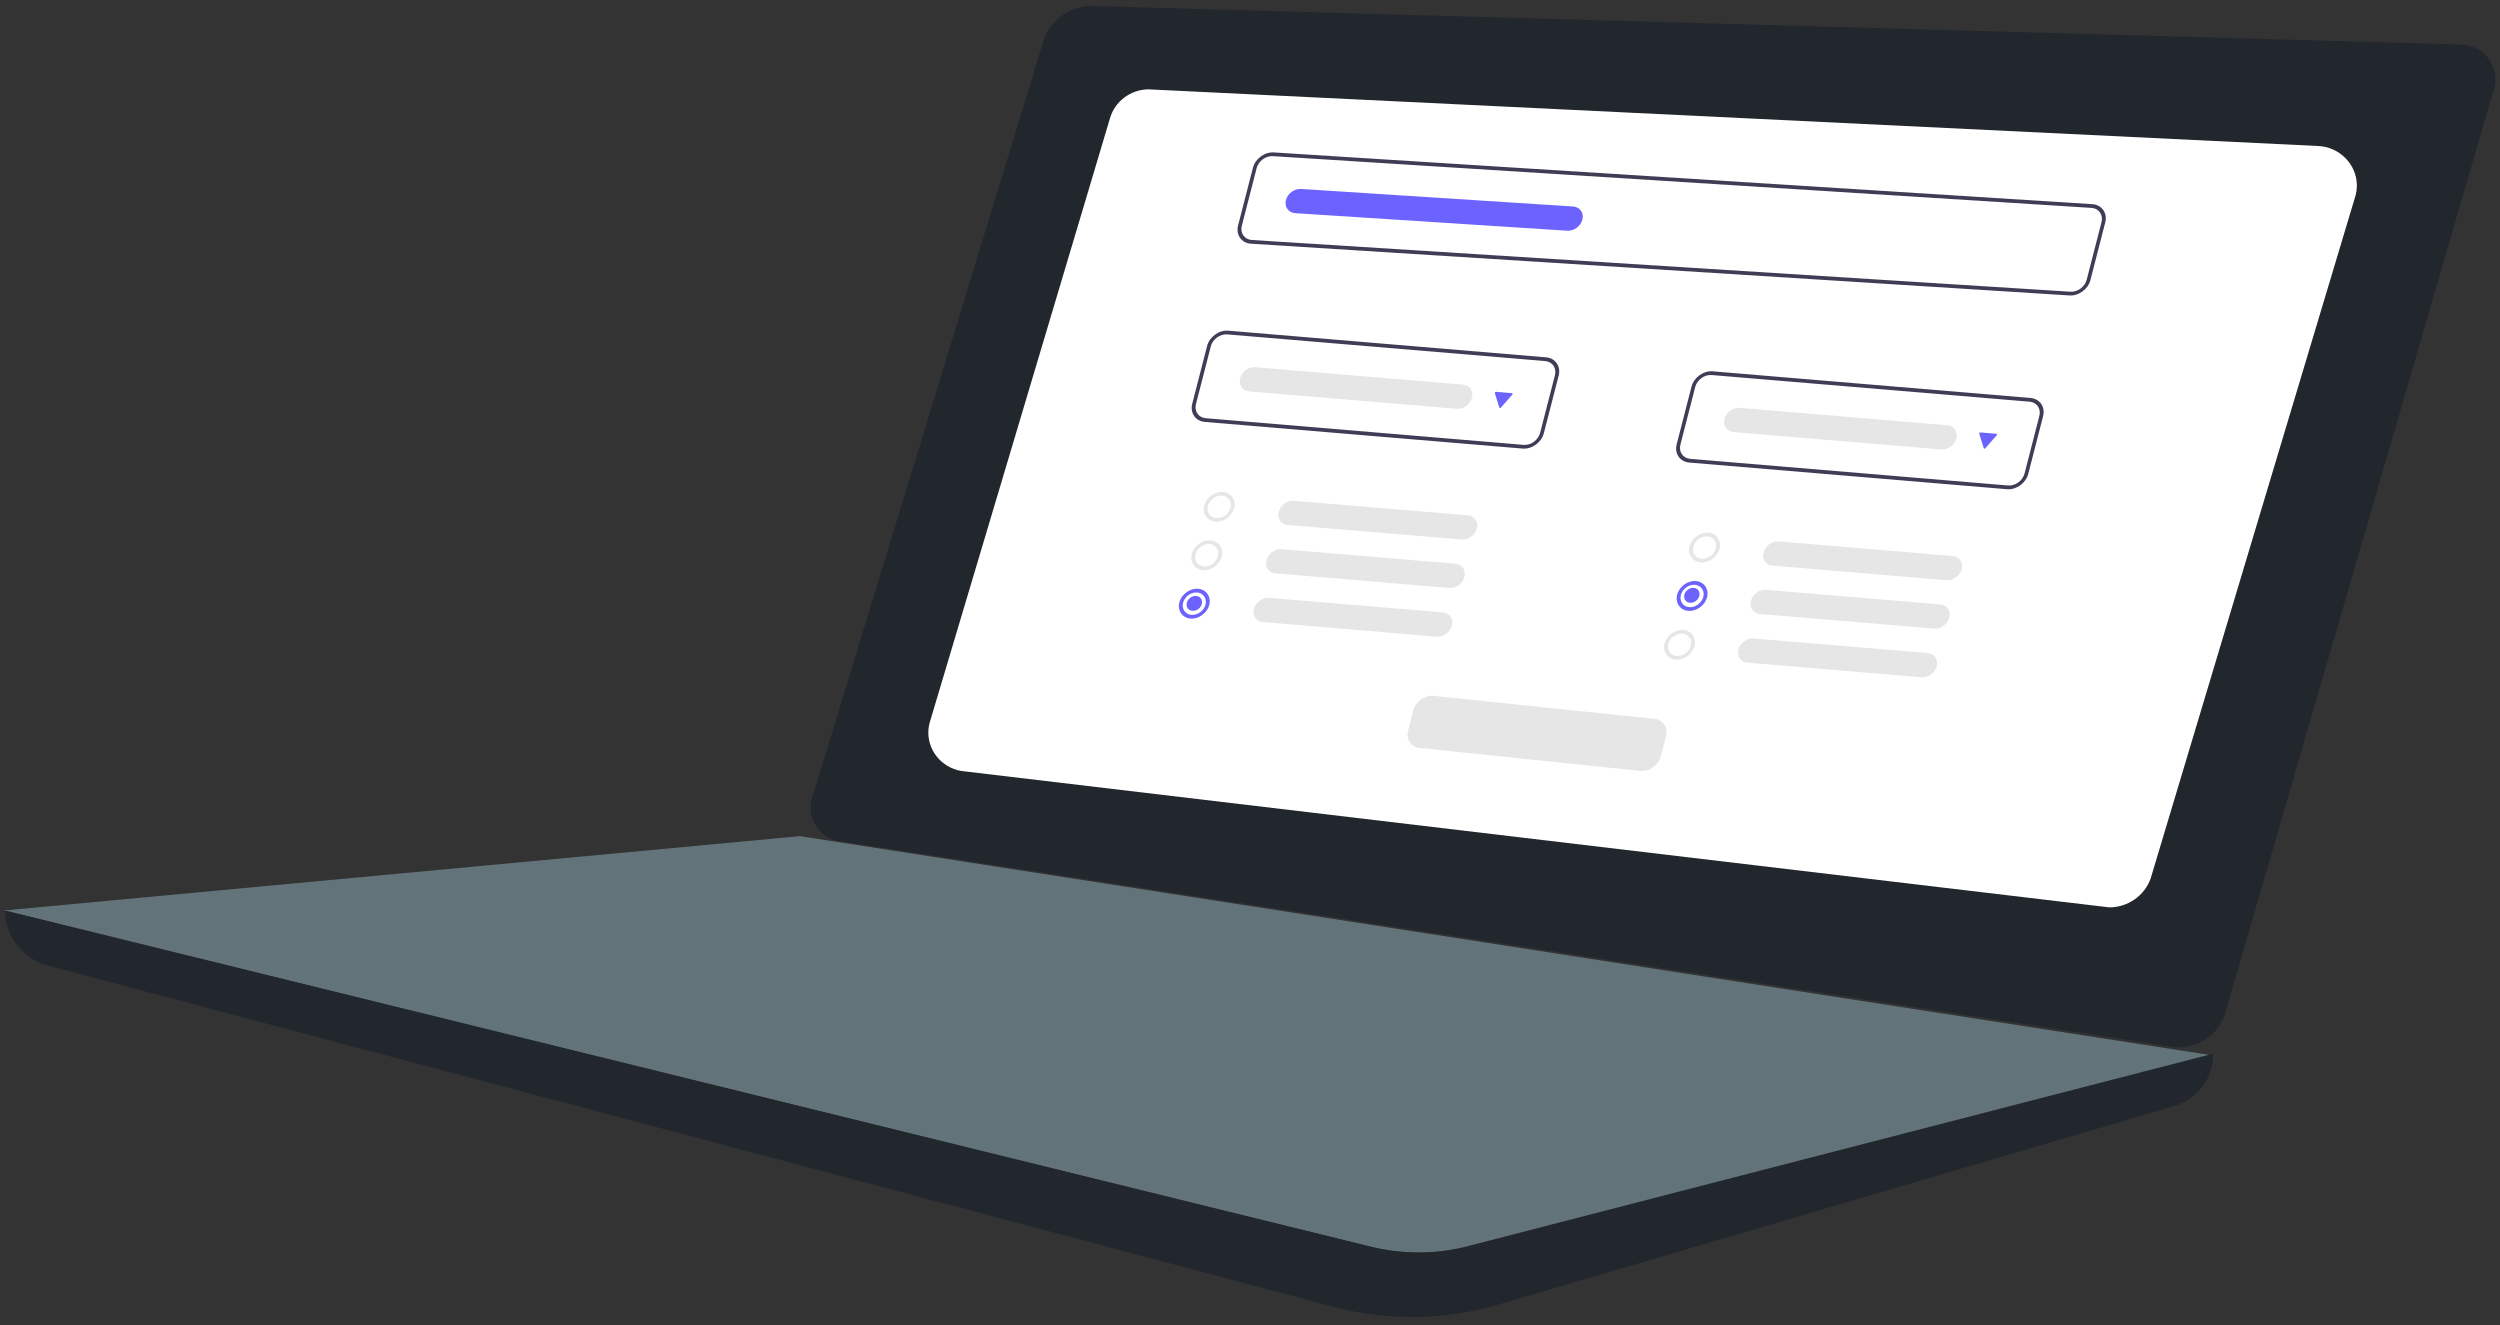 <?xml version="1.0" encoding="UTF-8" standalone="no"?>
<!DOCTYPE svg PUBLIC "-//W3C//DTD SVG 1.1//EN" "http://www.w3.org/Graphics/SVG/1.1/DTD/svg11.dtd">
<svg width="100%" height="100%" viewBox="0 0 632 335" version="1.1" xmlns="http://www.w3.org/2000/svg" xmlns:xlink="http://www.w3.org/1999/xlink" xml:space="preserve" xmlns:serif="http://www.serif.com/" style="fill-rule:evenodd;clip-rule:evenodd;stroke-linejoin:round;stroke-miterlimit:2;">
    <rect x="0" y="0" width="632" height="335" fill="#333333" stroke="none"/>
    <g id="Artboard2" transform="matrix(1,0,0,0.529,0,0)">
        <rect x="0" y="0" width="632" height="632" style="fill:none;"/>
        <g transform="matrix(0.577,0,0,1.611,-0.36,-280.836)">
            <g id="Artboard1">
                <g transform="matrix(6.035,0,0,4.084,-2778.72,-1219.41)">
                    <path d="M519.5,399.2L536.3,344.2C536.801,342.701 538.219,341.688 539.8,341.7L639.2,344.5C640.572,344.514 641.694,345.647 641.694,347.02C641.694,347.25 641.662,347.479 641.6,347.7L622.1,414.8C621.615,416.487 619.935,417.563 618.2,417.3L521.7,402.4C520.407,402.331 519.381,401.248 519.381,399.954C519.381,399.698 519.421,399.443 519.5,399.2Z" style="fill:rgb(34,39,46);fill-rule:nonzero;"/>
                </g>
                <g transform="matrix(6.035,0,0,4.084,-2778.72,-1219.41)">
                    <path d="M518.6,402L460.8,407.4L559.9,431.8C562.296,432.401 564.804,432.401 567.2,431.8L621,417.9L518.6,402Z" style="fill:rgb(99,115,122);fill-rule:nonzero;"/>
                </g>
                <g transform="matrix(6.035,0,0,4.084,-2778.72,-1219.41)">
                    <path d="M560,431.8L460.9,407.4C460.914,409.274 462.189,410.919 464,411.4L557.4,436.2C561.342,437.234 565.494,437.165 569.4,436L618.4,421.6C620.082,421.117 621.236,419.55 621.2,417.8L567.4,431.7C564.985,432.381 562.433,432.416 560,431.8Z" style="fill:rgb(34,39,46);fill-rule:nonzero;"/>
                </g>
                <g transform="matrix(12.841,0,0,8.523,-6476.67,-2784.17)">
                    <path d="M584.8,353.9L577.8,377.7C577.59,378.293 577.029,378.694 576.4,378.7L537.344,373.967C536.644,373.913 536.097,373.322 536.097,372.621C536.097,372.501 536.112,372.382 536.144,372.267L542.297,351.228C542.464,350.647 542.993,350.24 543.597,350.228L583.5,352.2C584.241,352.223 584.838,352.838 584.838,353.579C584.838,353.687 584.825,353.795 584.8,353.9Z" style="fill:white;fill-rule:nonzero;"/>
                </g>
            </g>
        </g>
        <g transform="matrix(0.492,0.078,-0.126,0.926,252.372,-139.819)">
            <path d="M614.741,251.677L196.27,260.221C191.527,260.216 187.626,256.315 187.621,251.572L187.621,221.781C187.626,217.038 191.527,213.137 196.27,213.132L614.741,204.588C619.484,204.593 623.385,208.494 623.39,213.237L623.39,243.028C623.385,247.77 619.484,251.671 614.741,251.677ZM196.27,215.054C192.581,215.058 189.547,218.092 189.543,221.781L189.543,251.572C189.547,255.261 192.581,258.295 196.27,258.299L614.741,249.755C618.43,249.75 621.464,246.717 621.468,243.028L621.468,213.237C621.464,209.548 618.43,206.514 614.741,206.51L196.27,215.054Z" style="fill:rgb(63,61,86);fill-rule:nonzero;"/>
        </g>
        <g transform="matrix(0.492,0.078,-0.126,0.926,251.241,-131.501)">
            <path d="M359.64,343.221L196.27,343.221C191.527,343.216 187.626,339.315 187.621,334.572L187.621,304.781C187.626,300.038 191.527,296.137 196.27,296.132L359.64,296.132C364.383,296.137 368.284,300.038 368.289,304.781L368.289,334.572C368.284,339.315 364.383,343.216 359.64,343.221ZM196.27,298.054C192.581,298.058 189.547,301.092 189.543,304.781L189.543,334.572C189.547,338.261 192.581,341.295 196.27,341.299L359.64,341.299C363.329,341.295 366.363,338.261 366.367,334.572L366.367,304.781C366.363,301.092 363.329,298.058 359.64,298.054L196.27,298.054Z" style="fill:rgb(63,61,86);fill-rule:nonzero;"/>
        </g>
        <g transform="matrix(0.492,0.078,-0.126,0.926,246.275,-132.286)">
            <path d="M618.64,343.221L455.27,343.221C450.527,343.216 446.626,339.315 446.621,334.572L446.621,304.781C446.626,300.038 450.527,296.137 455.27,296.132L618.64,296.132C623.383,296.137 627.284,300.038 627.289,304.781L627.289,334.572C627.284,339.315 623.383,343.216 618.64,343.221ZM455.27,298.054C451.581,298.058 448.547,301.092 448.543,304.781L448.543,334.572C448.547,338.261 451.581,341.295 455.27,341.299L618.64,341.299C622.329,341.295 625.363,338.261 625.367,334.572L625.367,304.781C625.363,301.092 622.329,298.058 618.64,298.054L455.27,298.054Z" style="fill:rgb(63,61,86);fill-rule:nonzero;"/>
        </g>
        <g transform="matrix(0.492,0.078,-0.126,0.926,175.192,-182.558)">
            <path d="M625.888,542.305L511.789,540.04C507.31,540.035 503.626,536.35 503.621,531.871L503.621,521.3C503.626,516.821 507.31,513.137 511.789,513.132L625.888,515.397C630.367,515.402 634.05,519.086 634.056,523.565L634.056,534.136C634.051,538.615 630.367,542.299 625.888,542.305Z" style="fill:rgb(230,230,230);fill-rule:nonzero;"/>
        </g>
        <g transform="matrix(0.492,0.078,-0.126,0.926,251.274,-134.631)">
            <path d="M215.309,396.508C211.093,396.506 207.624,393.036 207.624,388.82C207.624,384.602 211.094,381.132 215.312,381.132C219.53,381.132 223,384.602 223,388.82C223,393.038 219.53,396.508 215.312,396.508L215.309,396.508ZM215.309,383.054C212.146,383.054 209.543,385.657 209.543,388.82C209.543,391.983 212.146,394.586 215.309,394.586C218.472,394.586 221.075,391.983 221.075,388.82C221.075,385.657 218.472,383.054 215.309,383.054Z" style="fill:rgb(230,230,230);fill-rule:nonzero;"/>
        </g>
        <g transform="matrix(0.492,0.078,-0.126,0.926,251.402,-135.568)">
            <path d="M215.309,422.508C211.093,422.506 207.624,419.036 207.624,414.82C207.624,410.602 211.094,407.132 215.312,407.132C219.53,407.132 223,410.602 223,414.82C223,419.038 219.53,422.508 215.312,422.508L215.309,422.508ZM215.309,409.054C212.146,409.054 209.543,411.657 209.543,414.82C209.543,417.983 212.146,420.586 215.309,420.586C218.472,420.586 221.075,417.983 221.075,414.82C221.075,411.657 218.472,409.054 215.309,409.054Z" style="fill:rgb(230,230,230);fill-rule:nonzero;"/>
        </g>
        <g transform="matrix(0.492,0.078,-0.126,0.926,251.53,-136.508)">
            <path d="M215.309,448.508C211.093,448.506 207.624,445.036 207.624,440.82C207.624,436.602 211.094,433.132 215.312,433.132C219.53,433.132 223,436.602 223,440.82C223,445.038 219.53,448.508 215.312,448.508L215.309,448.508ZM215.309,435.054C212.146,435.054 209.543,437.657 209.543,440.82C209.543,443.983 212.146,446.586 215.309,446.586C218.472,446.586 221.075,443.983 221.075,440.82C221.075,437.657 218.472,435.054 215.309,435.054Z" style="fill:rgb(108,99,255);fill-rule:nonzero;"/>
        </g>
        <g transform="matrix(0.492,0.078,-0.126,0.926,250.171,-134.86)">
            <path d="M254.367,382.632C250.94,382.632 248.121,385.452 248.121,388.879C248.121,392.305 250.94,395.125 254.367,395.125L343.74,395.125C347.167,395.125 349.986,392.305 349.986,388.879C349.986,385.452 347.167,382.632 343.74,382.632L254.367,382.632Z" style="fill:rgb(230,230,230);fill-rule:nonzero;"/>
        </g>
        <g transform="matrix(0.492,0.078,-0.126,0.926,250.299,-135.798)">
            <path d="M254.367,408.632C250.97,408.675 248.199,411.481 248.199,414.879C248.199,418.276 250.97,421.082 254.367,421.125L343.74,421.125C347.167,421.125 349.986,418.305 349.986,414.879C349.986,411.452 347.167,408.632 343.74,408.632L254.367,408.632Z" style="fill:rgb(230,230,230);fill-rule:nonzero;"/>
        </g>
        <g transform="matrix(0.492,0.078,-0.126,0.926,250.41,-136.616)">
            <path d="M254.367,434.632C250.97,434.675 248.199,437.481 248.199,440.879C248.199,444.276 250.97,447.082 254.367,447.125L343.74,447.125C347.167,447.125 349.986,444.305 349.986,440.879C349.986,437.452 347.167,434.632 343.74,434.632L254.367,434.632Z" style="fill:rgb(230,230,230);fill-rule:nonzero;"/>
        </g>
        <g transform="matrix(0.492,0.078,-0.126,0.926,246.298,-135.418)">
            <path d="M474.809,396.508C470.591,396.508 467.121,393.038 467.121,388.82C467.121,384.602 470.591,381.132 474.809,381.132C479.027,381.132 482.497,384.602 482.497,388.82C482.497,393.038 479.027,396.508 474.809,396.508ZM474.809,383.054C471.646,383.054 469.043,385.657 469.043,388.82C469.043,391.983 471.646,394.586 474.809,394.586C477.972,394.586 480.575,391.983 480.575,388.82C480.575,385.657 477.972,383.054 474.809,383.054Z" style="fill:rgb(230,230,230);fill-rule:nonzero;"/>
        </g>
        <g transform="matrix(0.492,0.078,-0.126,0.926,246.426,-136.355)">
            <path d="M474.809,422.508C470.591,422.508 467.121,419.038 467.121,414.82C467.121,410.602 470.591,407.132 474.809,407.132C479.027,407.132 482.497,410.602 482.497,414.82C482.497,419.038 479.027,422.508 474.809,422.508ZM474.809,409.054C471.646,409.054 469.043,411.657 469.043,414.82C469.043,417.983 471.646,420.586 474.809,420.586C477.972,420.586 480.575,417.983 480.575,414.82C480.575,411.657 477.972,409.054 474.809,409.054Z" style="fill:rgb(108,99,255);fill-rule:nonzero;"/>
        </g>
        <g transform="matrix(0.492,0.078,-0.126,0.926,246.526,-137.096)">
            <path d="M474.809,448.508C470.591,448.508 467.121,445.038 467.121,440.82C467.121,436.602 470.591,433.132 474.809,433.132C479.027,433.132 482.497,436.602 482.497,440.82C482.497,445.038 479.027,448.508 474.809,448.508ZM474.809,435.054C471.646,435.054 469.043,437.657 469.043,440.82C469.043,443.983 471.646,446.586 474.809,446.586C477.972,446.586 480.575,443.983 480.575,440.82C480.575,437.657 477.972,435.054 474.809,435.054Z" style="fill:rgb(230,230,230);fill-rule:nonzero;"/>
        </g>
        <g transform="matrix(0.492,0.078,-0.126,0.926,245.549,-135.591)">
            <path d="M512.867,382.632C509.44,382.632 506.621,385.452 506.621,388.879C506.621,392.305 509.44,395.125 512.867,395.125L602.24,395.125C605.667,395.125 608.487,392.305 608.487,388.879C608.487,385.452 605.667,382.632 602.24,382.632L512.867,382.632Z" style="fill:rgb(230,230,230);fill-rule:nonzero;"/>
        </g>
        <g transform="matrix(0.492,0.078,-0.126,0.926,245.676,-136.529)">
            <path d="M512.867,408.632C512.841,408.632 512.814,408.632 512.788,408.632C509.361,408.632 506.541,411.451 506.541,414.879C506.541,418.306 509.361,421.126 512.788,421.126C512.814,421.126 512.841,421.125 512.867,421.125L602.24,421.125C605.667,421.125 608.487,418.305 608.487,414.879C608.487,411.452 605.667,408.632 602.24,408.632L512.867,408.632Z" style="fill:rgb(230,230,230);fill-rule:nonzero;"/>
        </g>
        <g transform="matrix(0.492,0.078,-0.126,0.926,245.787,-137.347)">
            <path d="M512.867,434.632C512.841,434.632 512.814,434.632 512.788,434.632C509.361,434.632 506.541,437.451 506.541,440.879C506.541,444.306 509.361,447.126 512.788,447.126C512.814,447.126 512.841,447.125 512.867,447.125L602.24,447.125C605.667,447.125 608.487,444.305 608.487,440.879C608.487,437.452 605.667,434.632 602.24,434.632L512.867,434.632Z" style="fill:rgb(230,230,230);fill-rule:nonzero;"/>
        </g>
        <g transform="matrix(0.492,0.078,-0.126,0.926,250.915,-132.216)">
            <path d="M215.494,314.132C212.067,314.132 209.248,316.952 209.248,320.379C209.248,323.805 212.067,326.625 215.494,326.625L322.165,326.625C325.592,326.625 328.412,323.805 328.412,320.379C328.412,316.952 325.592,314.132 322.165,314.132L215.494,314.132Z" style="fill:rgb(230,230,230);fill-rule:nonzero;"/>
        </g>
        <g transform="matrix(0.492,0.078,-0.126,0.926,252.045,-140.536)">
            <path d="M215.494,231.132C212.067,231.132 209.248,233.952 209.248,237.379C209.248,240.805 212.067,243.625 215.494,243.625L354.63,240.964C358.057,240.964 360.876,238.144 360.876,234.717C360.876,231.29 358.057,228.471 354.63,228.471L215.494,231.132Z" style="fill:rgb(108,99,255);fill-rule:nonzero;"/>
        </g>
        <g transform="matrix(0.492,0.078,-0.126,0.926,248.332,-132.71)">
            <path d="M344.984,316.456C344.984,316.456 344.983,316.456 344.983,316.456C344.72,316.456 344.503,316.673 344.503,316.936C344.503,317.021 344.526,317.104 344.568,317.177L348.647,324.241C348.733,324.389 348.892,324.481 349.063,324.481C349.234,324.481 349.393,324.389 349.479,324.241L353.558,317.177C353.6,317.104 353.623,317.021 353.623,316.936C353.623,316.673 353.406,316.456 353.143,316.456C353.143,316.456 353.142,316.456 353.142,316.456L344.984,316.456Z" style="fill:rgb(108,99,255);fill-rule:nonzero;"/>
        </g>
        <g transform="matrix(0.492,0.078,-0.126,0.926,245.948,-133.002)">
            <path d="M474.494,314.132C471.067,314.132 468.248,316.952 468.248,320.379C468.248,323.805 471.067,326.625 474.494,326.625L581.165,326.625C584.592,326.625 587.411,323.805 587.411,320.379C587.411,316.952 584.592,314.132 581.165,314.132L474.494,314.132Z" style="fill:rgb(230,230,230);fill-rule:nonzero;"/>
        </g>
        <g transform="matrix(0.492,0.078,-0.126,0.926,243.365,-133.495)">
            <path d="M603.984,316.456C603.984,316.456 603.983,316.456 603.983,316.456C603.72,316.456 603.503,316.673 603.503,316.936C603.503,317.021 603.526,317.104 603.568,317.177L607.647,324.241C607.733,324.39 607.892,324.481 608.064,324.481C608.235,324.481 608.394,324.39 608.48,324.241L612.558,317.177C612.6,317.104 612.623,317.021 612.623,316.936C612.623,316.673 612.406,316.456 612.143,316.456C612.143,316.456 612.142,316.456 612.142,316.456L603.984,316.456Z" style="fill:rgb(108,99,255);fill-rule:nonzero;"/>
        </g>
        <g transform="matrix(0.492,0.078,-0.126,0.926,426.29,280.63)">
            <circle cx="3.844" cy="3.844" r="3.844" style="fill:rgb(108,99,255);"/>
        </g>
        <g transform="matrix(0.492,0.078,-0.126,0.926,300.516,284.487)">
            <circle cx="3.844" cy="3.844" r="3.844" style="fill:rgb(108,99,255);"/>
        </g>
    </g>
</svg>
